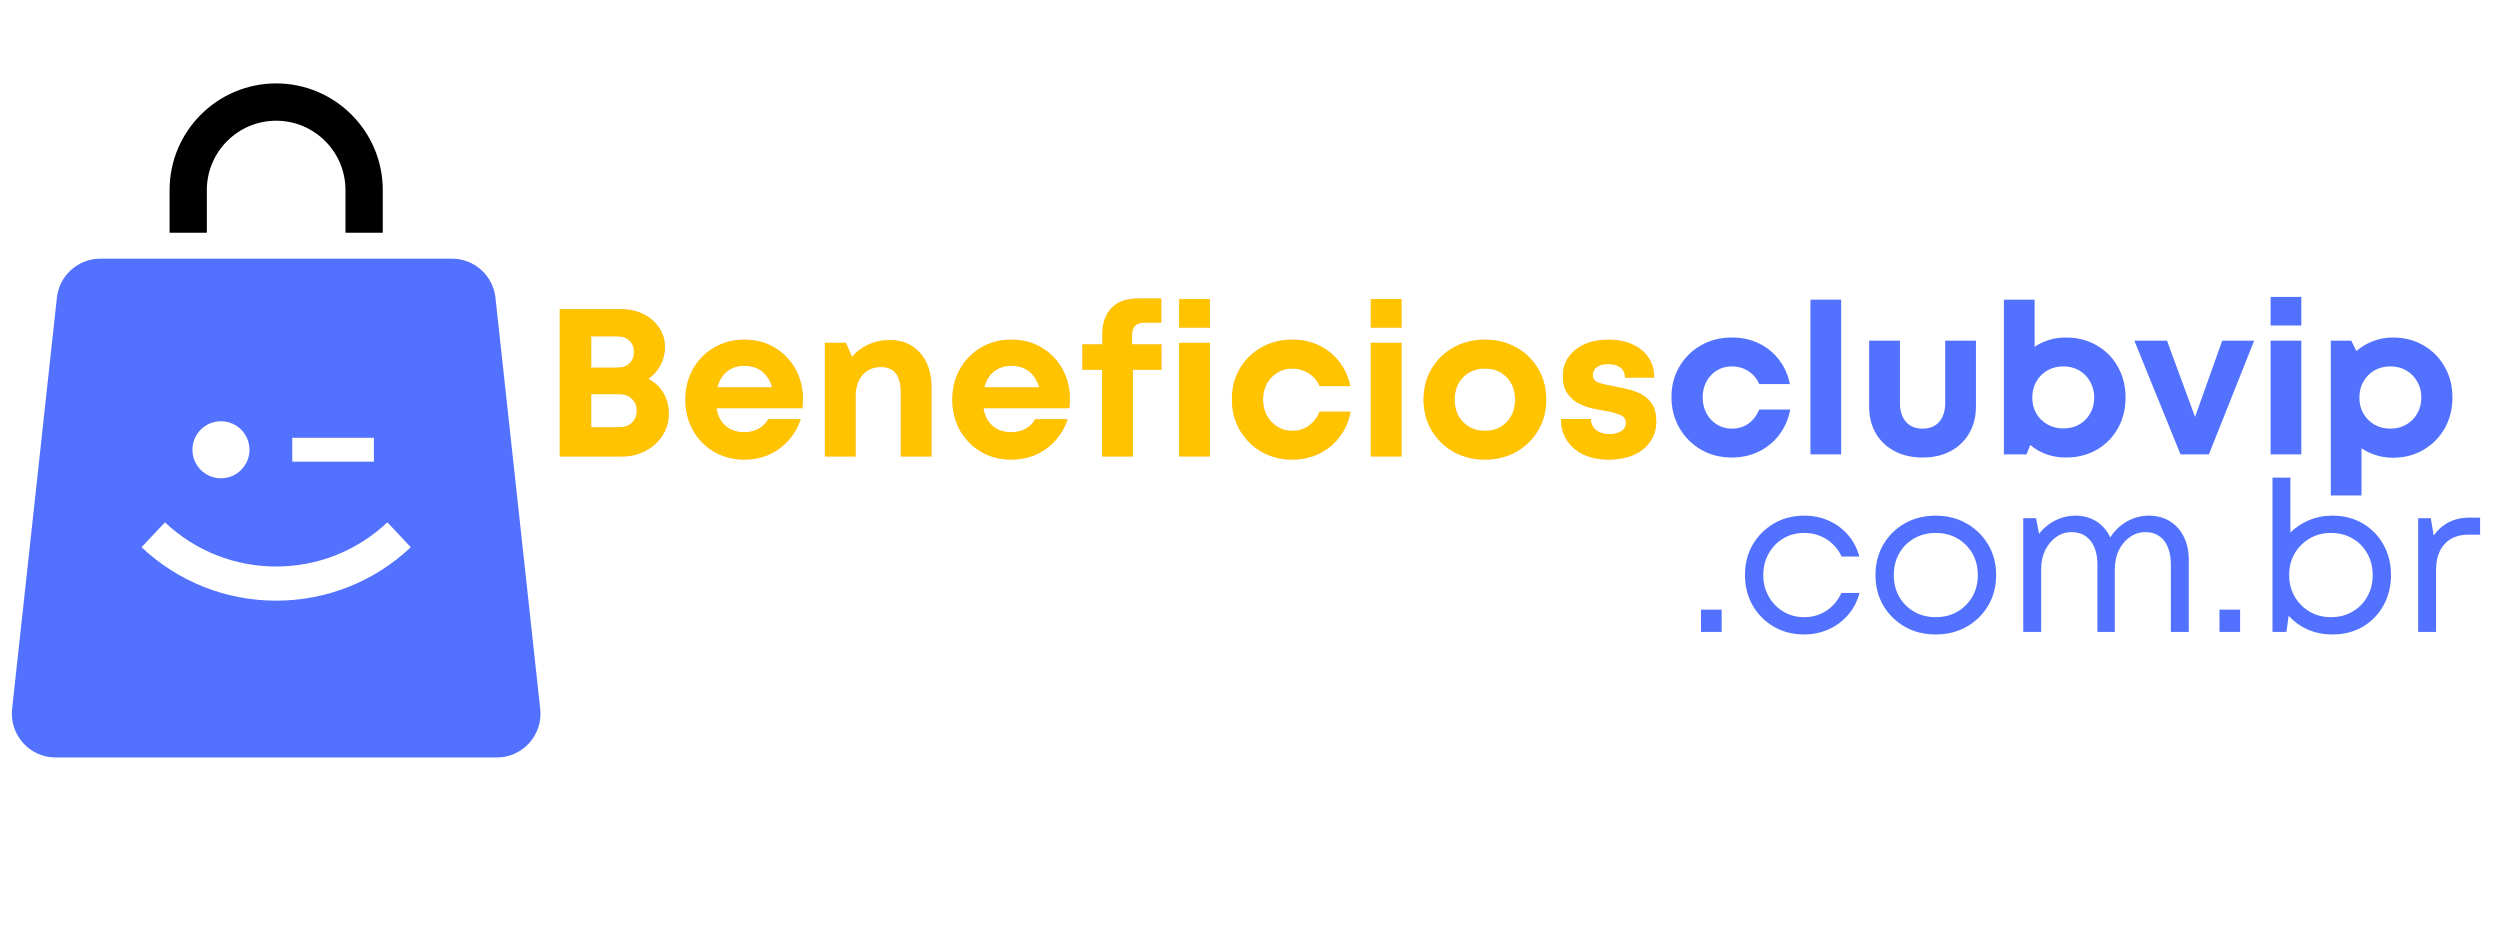 <svg xmlns="http://www.w3.org/2000/svg" xmlns:xlink="http://www.w3.org/1999/xlink" width="512" zoomAndPan="magnify" viewBox="0 0 384 142.5" height="190" preserveAspectRatio="xMidYMid meet" version="1.0"><defs><g/><clipPath id="27ee5c0532"><path d="M 1.418 39 L 83.629 39 L 83.629 116.43 L 1.418 116.43 Z M 1.418 39 " clip-rule="nonzero"/></clipPath><clipPath id="489b455259"><path d="M 26 12.543 L 59 12.543 L 59 36 L 26 36 Z M 26 12.543 " clip-rule="nonzero"/></clipPath><clipPath id="4727594f92"><path d="M 0.184 0.441 L 174 0.441 L 174 32 L 0.184 32 Z M 0.184 0.441 " clip-rule="nonzero"/></clipPath><clipPath id="c961b743c4"><path d="M 83 0.68 L 96 0.68 L 96 26 L 83 26 Z M 83 0.68 " clip-rule="nonzero"/></clipPath><clipPath id="4b1c4b46e1"><path d="M 98 0.68 L 103 0.68 L 103 26 L 98 26 Z M 98 0.68 " clip-rule="nonzero"/></clipPath><clipPath id="9ef0d20a17"><path d="M 127 0.68 L 133 0.68 L 133 26 L 127 26 Z M 127 0.68 " clip-rule="nonzero"/></clipPath><clipPath id="25ab0d4376"><path d="M 83 0.68 L 96 0.68 L 96 26 L 83 26 Z M 83 0.68 " clip-rule="nonzero"/></clipPath><clipPath id="40477a3da5"><path d="M 98 0.68 L 103 0.68 L 103 26 L 98 26 Z M 98 0.68 " clip-rule="nonzero"/></clipPath><clipPath id="cdfd255a44"><path d="M 127 0.68 L 133 0.68 L 133 26 L 127 26 Z M 127 0.68 " clip-rule="nonzero"/></clipPath><clipPath id="2c67b9a742"><rect x="0" width="174" y="0" height="32"/></clipPath><clipPath id="aa4dae43fe"><path d="M 265 0.441 L 271 0.441 L 271 25 L 265 25 Z M 265 0.441 " clip-rule="nonzero"/></clipPath><clipPath id="d4fe276dd1"><rect x="0" width="300" y="0" height="60"/></clipPath></defs><g clip-path="url(#27ee5c0532)"><path fill="#5271ff" d="M 82.98 108.902 L 76.102 45.723 C 75.727 42.316 72.852 39.73 69.426 39.73 L 15.414 39.73 C 11.988 39.73 9.109 42.316 8.738 45.723 L 1.859 108.902 C 1.43 112.875 4.539 116.348 8.535 116.348 L 76.305 116.348 C 80.301 116.348 83.41 112.875 82.98 108.902 Z M 44.891 67.246 L 57.43 67.246 L 57.43 70.914 L 44.891 70.914 Z M 33.941 64.703 C 36.359 64.703 38.32 66.664 38.32 69.082 C 38.32 71.504 36.359 73.465 33.941 73.465 C 31.52 73.465 29.559 71.504 29.559 69.082 C 29.559 66.664 31.52 64.703 33.941 64.703 Z M 42.414 92.262 C 34.695 92.262 27.355 89.344 21.742 84.051 L 25.336 80.23 C 29.977 84.609 36.043 87.016 42.414 87.016 C 48.797 87.016 54.859 84.609 59.5 80.23 L 63.098 84.051 C 57.484 89.344 50.137 92.262 42.414 92.262 Z M 42.414 92.262 " fill-opacity="1" fill-rule="nonzero"/></g><g clip-path="url(#489b455259)"><path fill="#000000" d="M 42.418 12.812 C 33.391 12.812 26.047 20.156 26.047 29.188 L 26.047 35.75 L 31.77 35.75 L 31.77 29.188 C 31.77 23.32 36.547 18.543 42.418 18.543 C 48.293 18.543 53.066 23.32 53.066 29.188 L 53.066 35.75 L 58.793 35.75 L 58.793 29.188 C 58.793 20.156 51.449 12.812 42.418 12.812 Z M 42.418 12.812 " fill-opacity="1" fill-rule="nonzero"/></g><g transform="matrix(1, 0, 0, 1, 83, 45)"><g clip-path="url(#d4fe276dd1)"><g clip-path="url(#4727594f92)"><g transform="matrix(1, 0, 0, 1, -0, 0)"><g clip-path="url(#2c67b9a742)"><g fill="#ef8121" fill-opacity="0.4"><g transform="translate(0.401, 25.11)"><g><path d="M 16.188 -11.922 C 17.176 -11.398 17.945 -10.672 18.5 -9.734 C 19.051 -8.805 19.328 -7.738 19.328 -6.531 C 19.328 -5.32 19.008 -4.223 18.375 -3.234 C 17.738 -2.242 16.875 -1.457 15.781 -0.875 C 14.695 -0.289 13.508 0 12.219 0 L 2.578 0 L 2.578 -22.625 L 11.953 -22.625 C 13.242 -22.625 14.398 -22.367 15.422 -21.859 C 16.453 -21.348 17.258 -20.648 17.844 -19.766 C 18.438 -18.891 18.734 -17.898 18.734 -16.797 C 18.734 -15.828 18.508 -14.91 18.062 -14.047 C 17.613 -13.191 16.988 -12.484 16.188 -11.922 Z M 13.984 -16.031 C 13.984 -16.738 13.758 -17.316 13.312 -17.766 C 12.863 -18.223 12.25 -18.453 11.469 -18.453 L 7.406 -18.453 L 7.406 -13.641 L 11.469 -13.641 C 12.25 -13.641 12.863 -13.863 13.312 -14.312 C 13.758 -14.77 13.984 -15.344 13.984 -16.031 Z M 11.734 -4.484 C 12.547 -4.484 13.191 -4.719 13.672 -5.188 C 14.16 -5.664 14.406 -6.285 14.406 -7.047 C 14.406 -7.773 14.16 -8.375 13.672 -8.844 C 13.191 -9.32 12.547 -9.562 11.734 -9.562 L 7.406 -9.562 L 7.406 -4.484 Z M 11.734 -4.484 "/></g></g></g><g fill="#ef8121" fill-opacity="0.4"><g transform="translate(21.146, 25.11)"><g><path d="M 19.188 -8.781 C 19.188 -8.332 19.156 -7.875 19.094 -7.406 L 5.906 -7.406 C 6.102 -6.219 6.578 -5.305 7.328 -4.672 C 8.086 -4.035 9.035 -3.719 10.172 -3.719 C 10.992 -3.719 11.727 -3.895 12.375 -4.25 C 13.02 -4.602 13.516 -5.094 13.859 -5.719 L 18.844 -5.719 C 18.195 -3.82 17.098 -2.312 15.547 -1.188 C 13.992 -0.07 12.203 0.484 10.172 0.484 C 8.453 0.484 6.906 0.082 5.531 -0.719 C 4.164 -1.531 3.086 -2.629 2.297 -4.016 C 1.516 -5.41 1.125 -6.977 1.125 -8.719 C 1.125 -10.469 1.516 -12.035 2.297 -13.422 C 3.086 -14.816 4.164 -15.914 5.531 -16.719 C 6.906 -17.531 8.453 -17.938 10.172 -17.938 C 11.961 -17.938 13.535 -17.52 14.891 -16.688 C 16.254 -15.863 17.312 -14.758 18.062 -13.375 C 18.812 -12 19.188 -10.469 19.188 -8.781 Z M 10.172 -13.922 C 9.117 -13.922 8.234 -13.629 7.516 -13.047 C 6.797 -12.473 6.305 -11.664 6.047 -10.625 L 14.469 -10.625 C 13.781 -12.82 12.348 -13.922 10.172 -13.922 Z M 10.172 -13.922 "/></g></g></g><g fill="#ef8121" fill-opacity="0.4"><g transform="translate(41.439, 25.11)"><g><path d="M 12.219 -17.875 C 14.195 -17.875 15.758 -17.207 16.906 -15.875 C 18.062 -14.551 18.641 -12.781 18.641 -10.562 L 18.641 0 L 13.922 0 L 13.922 -9.828 C 13.922 -12.43 12.91 -13.734 10.891 -13.734 C 9.68 -13.734 8.727 -13.32 8.031 -12.5 C 7.332 -11.688 6.984 -10.578 6.984 -9.172 L 6.984 0 L 2.266 0 L 2.266 -17.453 L 5.5 -17.453 L 6.438 -15.281 C 7.082 -16.082 7.91 -16.711 8.922 -17.172 C 9.93 -17.641 11.031 -17.875 12.219 -17.875 Z M 12.219 -17.875 "/></g></g></g><g fill="#ef8121" fill-opacity="0.4"><g transform="translate(62.152, 25.11)"><g><path d="M 19.188 -8.781 C 19.188 -8.332 19.156 -7.875 19.094 -7.406 L 5.906 -7.406 C 6.102 -6.219 6.578 -5.305 7.328 -4.672 C 8.086 -4.035 9.035 -3.719 10.172 -3.719 C 10.992 -3.719 11.727 -3.895 12.375 -4.25 C 13.02 -4.602 13.516 -5.094 13.859 -5.719 L 18.844 -5.719 C 18.195 -3.82 17.098 -2.312 15.547 -1.188 C 13.992 -0.07 12.203 0.484 10.172 0.484 C 8.453 0.484 6.906 0.082 5.531 -0.719 C 4.164 -1.531 3.086 -2.629 2.297 -4.016 C 1.516 -5.41 1.125 -6.977 1.125 -8.719 C 1.125 -10.469 1.516 -12.035 2.297 -13.422 C 3.086 -14.816 4.164 -15.914 5.531 -16.719 C 6.906 -17.531 8.453 -17.938 10.172 -17.938 C 11.961 -17.938 13.535 -17.52 14.891 -16.688 C 16.254 -15.863 17.312 -14.758 18.062 -13.375 C 18.812 -12 19.188 -10.469 19.188 -8.781 Z M 10.172 -13.922 C 9.117 -13.922 8.234 -13.629 7.516 -13.047 C 6.797 -12.473 6.305 -11.664 6.047 -10.625 L 14.469 -10.625 C 13.781 -12.82 12.348 -13.922 10.172 -13.922 Z M 10.172 -13.922 "/></g></g></g><g clip-path="url(#c961b743c4)"><g fill="#ef8121" fill-opacity="0.4"><g transform="translate(82.445, 25.11)"><g><path d="M 12.953 -17.219 L 12.953 -13.312 L 8.562 -13.312 L 8.562 0 L 3.844 0 L 3.844 -13.312 L 0.812 -13.312 L 0.812 -17.219 L 3.875 -17.219 L 3.875 -18.812 C 3.875 -20.469 4.336 -21.789 5.266 -22.781 C 6.191 -23.77 7.57 -24.266 9.406 -24.266 L 12.922 -24.266 L 12.922 -20.547 L 10.344 -20.547 C 9.07 -20.547 8.438 -19.922 8.438 -18.672 L 8.438 -17.219 Z M 12.953 -17.219 "/></g></g></g></g><g clip-path="url(#4b1c4b46e1)"><g fill="#ef8121" fill-opacity="0.4"><g transform="translate(95.855, 25.11)"><g><path d="M 2.266 -19.781 L 2.266 -24.172 L 6.984 -24.172 L 6.984 -19.781 Z M 2.266 0 L 2.266 -17.453 L 6.984 -17.453 L 6.984 0 Z M 2.266 0 "/></g></g></g></g><g fill="#ef8121" fill-opacity="0.4"><g transform="translate(105.096, 25.11)"><g><path d="M 10.375 0.484 C 8.625 0.484 7.047 0.078 5.641 -0.734 C 4.242 -1.555 3.141 -2.664 2.328 -4.062 C 1.523 -5.469 1.125 -7.039 1.125 -8.781 C 1.125 -10.531 1.523 -12.094 2.328 -13.469 C 3.141 -14.852 4.242 -15.941 5.641 -16.734 C 7.047 -17.535 8.633 -17.938 10.406 -17.938 C 11.914 -17.938 13.285 -17.641 14.516 -17.047 C 15.754 -16.453 16.789 -15.613 17.625 -14.531 C 18.457 -13.457 19.016 -12.211 19.297 -10.797 L 14.609 -10.797 C 14.223 -11.648 13.656 -12.312 12.906 -12.781 C 12.164 -13.258 11.32 -13.5 10.375 -13.5 C 9.531 -13.5 8.77 -13.289 8.094 -12.875 C 7.414 -12.457 6.879 -11.891 6.484 -11.172 C 6.098 -10.461 5.906 -9.656 5.906 -8.75 C 5.906 -7.852 6.098 -7.039 6.484 -6.312 C 6.879 -5.594 7.414 -5.016 8.094 -4.578 C 8.77 -4.148 9.531 -3.938 10.375 -3.938 C 11.344 -3.938 12.188 -4.188 12.906 -4.688 C 13.625 -5.195 14.191 -5.926 14.609 -6.875 L 19.359 -6.875 C 19.078 -5.414 18.516 -4.129 17.672 -3.016 C 16.836 -1.91 15.797 -1.051 14.547 -0.438 C 13.297 0.176 11.906 0.484 10.375 0.484 Z M 10.375 0.484 "/></g></g></g><g clip-path="url(#9ef0d20a17)"><g fill="#ef8121" fill-opacity="0.4"><g transform="translate(125.292, 25.11)"><g><path d="M 2.266 -19.781 L 2.266 -24.172 L 6.984 -24.172 L 6.984 -19.781 Z M 2.266 0 L 2.266 -17.453 L 6.984 -17.453 L 6.984 0 Z M 2.266 0 "/></g></g></g></g><g fill="#ef8121" fill-opacity="0.4"><g transform="translate(134.534, 25.11)"><g><path d="M 10.562 0.484 C 8.758 0.484 7.145 0.082 5.719 -0.719 C 4.301 -1.531 3.18 -2.629 2.359 -4.016 C 1.535 -5.41 1.125 -6.977 1.125 -8.719 C 1.125 -10.488 1.535 -12.066 2.359 -13.453 C 3.18 -14.848 4.301 -15.941 5.719 -16.734 C 7.145 -17.535 8.758 -17.938 10.562 -17.938 C 12.352 -17.938 13.957 -17.535 15.375 -16.734 C 16.801 -15.941 17.922 -14.848 18.734 -13.453 C 19.555 -12.066 19.969 -10.488 19.969 -8.719 C 19.969 -6.977 19.555 -5.41 18.734 -4.016 C 17.922 -2.629 16.801 -1.531 15.375 -0.719 C 13.957 0.082 12.352 0.484 10.562 0.484 Z M 10.562 -3.938 C 11.926 -3.938 13.035 -4.379 13.891 -5.266 C 14.754 -6.148 15.188 -7.301 15.188 -8.719 C 15.188 -10.145 14.754 -11.297 13.891 -12.172 C 13.035 -13.055 11.926 -13.5 10.562 -13.5 C 9.188 -13.5 8.066 -13.055 7.203 -12.172 C 6.336 -11.297 5.906 -10.145 5.906 -8.719 C 5.906 -7.301 6.336 -6.148 7.203 -5.266 C 8.066 -4.379 9.188 -3.938 10.562 -3.938 Z M 10.562 -3.938 "/></g></g></g><g fill="#ef8121" fill-opacity="0.4"><g transform="translate(155.635, 25.11)"><g><path d="M 8.469 0.484 C 7 0.484 5.711 0.227 4.609 -0.281 C 3.516 -0.801 2.66 -1.531 2.047 -2.469 C 1.43 -3.406 1.125 -4.5 1.125 -5.75 L 5.719 -5.75 C 5.738 -4.977 6.02 -4.395 6.562 -4 C 7.102 -3.613 7.789 -3.422 8.625 -3.422 C 9.289 -3.422 9.867 -3.566 10.359 -3.859 C 10.859 -4.148 11.109 -4.586 11.109 -5.172 C 11.109 -5.773 10.781 -6.195 10.125 -6.438 C 9.469 -6.688 8.676 -6.891 7.75 -7.047 C 7.062 -7.148 6.344 -7.297 5.594 -7.484 C 4.852 -7.68 4.172 -7.961 3.547 -8.328 C 2.93 -8.703 2.422 -9.211 2.016 -9.859 C 1.617 -10.504 1.422 -11.344 1.422 -12.375 C 1.422 -13.477 1.719 -14.445 2.312 -15.281 C 2.906 -16.125 3.723 -16.773 4.766 -17.234 C 5.805 -17.703 7.039 -17.938 8.469 -17.938 C 9.863 -17.938 11.082 -17.691 12.125 -17.203 C 13.176 -16.723 13.992 -16.047 14.578 -15.172 C 15.16 -14.297 15.453 -13.273 15.453 -12.109 L 10.953 -12.109 C 10.953 -12.805 10.719 -13.328 10.25 -13.672 C 9.789 -14.016 9.156 -14.188 8.344 -14.188 C 7.602 -14.188 7.031 -14.031 6.625 -13.719 C 6.219 -13.406 6.016 -13 6.016 -12.5 C 6.016 -11.914 6.336 -11.516 6.984 -11.297 C 7.629 -11.086 8.406 -10.91 9.312 -10.766 C 10.02 -10.629 10.75 -10.469 11.5 -10.281 C 12.258 -10.102 12.961 -9.832 13.609 -9.469 C 14.254 -9.102 14.773 -8.598 15.172 -7.953 C 15.566 -7.305 15.766 -6.453 15.766 -5.391 C 15.766 -4.211 15.461 -3.18 14.859 -2.297 C 14.254 -1.41 13.398 -0.723 12.297 -0.234 C 11.203 0.242 9.926 0.484 8.469 0.484 Z M 8.469 0.484 "/></g></g></g><g fill="#ffc300" fill-opacity="1"><g transform="translate(0.401, 25.11)"><g><path d="M 16.188 -11.922 C 17.176 -11.398 17.945 -10.672 18.5 -9.734 C 19.051 -8.805 19.328 -7.738 19.328 -6.531 C 19.328 -5.32 19.008 -4.223 18.375 -3.234 C 17.738 -2.242 16.875 -1.457 15.781 -0.875 C 14.695 -0.289 13.508 0 12.219 0 L 2.578 0 L 2.578 -22.625 L 11.953 -22.625 C 13.242 -22.625 14.398 -22.367 15.422 -21.859 C 16.453 -21.348 17.258 -20.648 17.844 -19.766 C 18.438 -18.891 18.734 -17.898 18.734 -16.797 C 18.734 -15.828 18.508 -14.91 18.062 -14.047 C 17.613 -13.191 16.988 -12.484 16.188 -11.922 Z M 13.984 -16.031 C 13.984 -16.738 13.758 -17.316 13.312 -17.766 C 12.863 -18.223 12.25 -18.453 11.469 -18.453 L 7.406 -18.453 L 7.406 -13.641 L 11.469 -13.641 C 12.25 -13.641 12.863 -13.863 13.312 -14.312 C 13.758 -14.77 13.984 -15.344 13.984 -16.031 Z M 11.734 -4.484 C 12.547 -4.484 13.191 -4.719 13.672 -5.188 C 14.16 -5.664 14.406 -6.285 14.406 -7.047 C 14.406 -7.773 14.16 -8.375 13.672 -8.844 C 13.191 -9.32 12.547 -9.562 11.734 -9.562 L 7.406 -9.562 L 7.406 -4.484 Z M 11.734 -4.484 "/></g></g></g><g fill="#ffc300" fill-opacity="1"><g transform="translate(21.146, 25.11)"><g><path d="M 19.188 -8.781 C 19.188 -8.332 19.156 -7.875 19.094 -7.406 L 5.906 -7.406 C 6.102 -6.219 6.578 -5.305 7.328 -4.672 C 8.086 -4.035 9.035 -3.719 10.172 -3.719 C 10.992 -3.719 11.727 -3.895 12.375 -4.25 C 13.02 -4.602 13.516 -5.094 13.859 -5.719 L 18.844 -5.719 C 18.195 -3.82 17.098 -2.312 15.547 -1.188 C 13.992 -0.07 12.203 0.484 10.172 0.484 C 8.453 0.484 6.906 0.082 5.531 -0.719 C 4.164 -1.531 3.086 -2.629 2.297 -4.016 C 1.516 -5.41 1.125 -6.977 1.125 -8.719 C 1.125 -10.469 1.516 -12.035 2.297 -13.422 C 3.086 -14.816 4.164 -15.914 5.531 -16.719 C 6.906 -17.531 8.453 -17.938 10.172 -17.938 C 11.961 -17.938 13.535 -17.52 14.891 -16.688 C 16.254 -15.863 17.312 -14.758 18.062 -13.375 C 18.812 -12 19.188 -10.469 19.188 -8.781 Z M 10.172 -13.922 C 9.117 -13.922 8.234 -13.629 7.516 -13.047 C 6.797 -12.473 6.305 -11.664 6.047 -10.625 L 14.469 -10.625 C 13.781 -12.82 12.348 -13.922 10.172 -13.922 Z M 10.172 -13.922 "/></g></g></g><g fill="#ffc300" fill-opacity="1"><g transform="translate(41.439, 25.11)"><g><path d="M 12.219 -17.875 C 14.195 -17.875 15.758 -17.207 16.906 -15.875 C 18.062 -14.551 18.641 -12.781 18.641 -10.562 L 18.641 0 L 13.922 0 L 13.922 -9.828 C 13.922 -12.43 12.91 -13.734 10.891 -13.734 C 9.68 -13.734 8.727 -13.32 8.031 -12.5 C 7.332 -11.688 6.984 -10.578 6.984 -9.172 L 6.984 0 L 2.266 0 L 2.266 -17.453 L 5.5 -17.453 L 6.438 -15.281 C 7.082 -16.082 7.91 -16.711 8.922 -17.172 C 9.93 -17.641 11.031 -17.875 12.219 -17.875 Z M 12.219 -17.875 "/></g></g></g><g fill="#ffc300" fill-opacity="1"><g transform="translate(62.152, 25.11)"><g><path d="M 19.188 -8.781 C 19.188 -8.332 19.156 -7.875 19.094 -7.406 L 5.906 -7.406 C 6.102 -6.219 6.578 -5.305 7.328 -4.672 C 8.086 -4.035 9.035 -3.719 10.172 -3.719 C 10.992 -3.719 11.727 -3.895 12.375 -4.25 C 13.02 -4.602 13.516 -5.094 13.859 -5.719 L 18.844 -5.719 C 18.195 -3.82 17.098 -2.312 15.547 -1.188 C 13.992 -0.07 12.203 0.484 10.172 0.484 C 8.453 0.484 6.906 0.082 5.531 -0.719 C 4.164 -1.531 3.086 -2.629 2.297 -4.016 C 1.516 -5.41 1.125 -6.977 1.125 -8.719 C 1.125 -10.469 1.516 -12.035 2.297 -13.422 C 3.086 -14.816 4.164 -15.914 5.531 -16.719 C 6.906 -17.531 8.453 -17.938 10.172 -17.938 C 11.961 -17.938 13.535 -17.52 14.891 -16.688 C 16.254 -15.863 17.312 -14.758 18.062 -13.375 C 18.812 -12 19.188 -10.469 19.188 -8.781 Z M 10.172 -13.922 C 9.117 -13.922 8.234 -13.629 7.516 -13.047 C 6.797 -12.473 6.305 -11.664 6.047 -10.625 L 14.469 -10.625 C 13.781 -12.82 12.348 -13.922 10.172 -13.922 Z M 10.172 -13.922 "/></g></g></g><g clip-path="url(#25ab0d4376)"><g fill="#ffc300" fill-opacity="1"><g transform="translate(82.445, 25.11)"><g><path d="M 12.953 -17.219 L 12.953 -13.312 L 8.562 -13.312 L 8.562 0 L 3.844 0 L 3.844 -13.312 L 0.812 -13.312 L 0.812 -17.219 L 3.875 -17.219 L 3.875 -18.812 C 3.875 -20.469 4.336 -21.789 5.266 -22.781 C 6.191 -23.77 7.57 -24.266 9.406 -24.266 L 12.922 -24.266 L 12.922 -20.547 L 10.344 -20.547 C 9.07 -20.547 8.438 -19.922 8.438 -18.672 L 8.438 -17.219 Z M 12.953 -17.219 "/></g></g></g></g><g clip-path="url(#40477a3da5)"><g fill="#ffc300" fill-opacity="1"><g transform="translate(95.855, 25.11)"><g><path d="M 2.266 -19.781 L 2.266 -24.172 L 6.984 -24.172 L 6.984 -19.781 Z M 2.266 0 L 2.266 -17.453 L 6.984 -17.453 L 6.984 0 Z M 2.266 0 "/></g></g></g></g><g fill="#ffc300" fill-opacity="1"><g transform="translate(105.096, 25.11)"><g><path d="M 10.375 0.484 C 8.625 0.484 7.047 0.078 5.641 -0.734 C 4.242 -1.555 3.141 -2.664 2.328 -4.062 C 1.523 -5.469 1.125 -7.039 1.125 -8.781 C 1.125 -10.531 1.523 -12.094 2.328 -13.469 C 3.141 -14.852 4.242 -15.941 5.641 -16.734 C 7.047 -17.535 8.633 -17.938 10.406 -17.938 C 11.914 -17.938 13.285 -17.641 14.516 -17.047 C 15.754 -16.453 16.789 -15.613 17.625 -14.531 C 18.457 -13.457 19.016 -12.211 19.297 -10.797 L 14.609 -10.797 C 14.223 -11.648 13.656 -12.312 12.906 -12.781 C 12.164 -13.258 11.32 -13.5 10.375 -13.5 C 9.531 -13.5 8.77 -13.289 8.094 -12.875 C 7.414 -12.457 6.879 -11.891 6.484 -11.172 C 6.098 -10.461 5.906 -9.656 5.906 -8.75 C 5.906 -7.852 6.098 -7.039 6.484 -6.312 C 6.879 -5.594 7.414 -5.016 8.094 -4.578 C 8.77 -4.148 9.531 -3.938 10.375 -3.938 C 11.344 -3.938 12.188 -4.188 12.906 -4.688 C 13.625 -5.195 14.191 -5.926 14.609 -6.875 L 19.359 -6.875 C 19.078 -5.414 18.516 -4.129 17.672 -3.016 C 16.836 -1.91 15.797 -1.051 14.547 -0.438 C 13.297 0.176 11.906 0.484 10.375 0.484 Z M 10.375 0.484 "/></g></g></g><g clip-path="url(#cdfd255a44)"><g fill="#ffc300" fill-opacity="1"><g transform="translate(125.292, 25.11)"><g><path d="M 2.266 -19.781 L 2.266 -24.172 L 6.984 -24.172 L 6.984 -19.781 Z M 2.266 0 L 2.266 -17.453 L 6.984 -17.453 L 6.984 0 Z M 2.266 0 "/></g></g></g></g><g fill="#ffc300" fill-opacity="1"><g transform="translate(134.534, 25.11)"><g><path d="M 10.562 0.484 C 8.758 0.484 7.145 0.082 5.719 -0.719 C 4.301 -1.531 3.18 -2.629 2.359 -4.016 C 1.535 -5.41 1.125 -6.977 1.125 -8.719 C 1.125 -10.488 1.535 -12.066 2.359 -13.453 C 3.18 -14.848 4.301 -15.941 5.719 -16.734 C 7.145 -17.535 8.758 -17.938 10.562 -17.938 C 12.352 -17.938 13.957 -17.535 15.375 -16.734 C 16.801 -15.941 17.922 -14.848 18.734 -13.453 C 19.555 -12.066 19.969 -10.488 19.969 -8.719 C 19.969 -6.977 19.555 -5.41 18.734 -4.016 C 17.922 -2.629 16.801 -1.531 15.375 -0.719 C 13.957 0.082 12.352 0.484 10.562 0.484 Z M 10.562 -3.938 C 11.926 -3.938 13.035 -4.379 13.891 -5.266 C 14.754 -6.148 15.188 -7.301 15.188 -8.719 C 15.188 -10.145 14.754 -11.297 13.891 -12.172 C 13.035 -13.055 11.926 -13.5 10.562 -13.5 C 9.188 -13.5 8.066 -13.055 7.203 -12.172 C 6.336 -11.297 5.906 -10.145 5.906 -8.719 C 5.906 -7.301 6.336 -6.148 7.203 -5.266 C 8.066 -4.379 9.188 -3.938 10.562 -3.938 Z M 10.562 -3.938 "/></g></g></g><g fill="#ffc300" fill-opacity="1"><g transform="translate(155.635, 25.11)"><g><path d="M 8.469 0.484 C 7 0.484 5.711 0.227 4.609 -0.281 C 3.516 -0.801 2.66 -1.531 2.047 -2.469 C 1.43 -3.406 1.125 -4.5 1.125 -5.75 L 5.719 -5.75 C 5.738 -4.977 6.02 -4.395 6.562 -4 C 7.102 -3.613 7.789 -3.422 8.625 -3.422 C 9.289 -3.422 9.867 -3.566 10.359 -3.859 C 10.859 -4.148 11.109 -4.586 11.109 -5.172 C 11.109 -5.773 10.781 -6.195 10.125 -6.438 C 9.469 -6.688 8.676 -6.891 7.75 -7.047 C 7.062 -7.148 6.344 -7.297 5.594 -7.484 C 4.852 -7.68 4.172 -7.961 3.547 -8.328 C 2.93 -8.703 2.422 -9.211 2.016 -9.859 C 1.617 -10.504 1.422 -11.344 1.422 -12.375 C 1.422 -13.477 1.719 -14.445 2.312 -15.281 C 2.906 -16.125 3.723 -16.773 4.766 -17.234 C 5.805 -17.703 7.039 -17.938 8.469 -17.938 C 9.863 -17.938 11.082 -17.691 12.125 -17.203 C 13.176 -16.723 13.992 -16.047 14.578 -15.172 C 15.16 -14.297 15.453 -13.273 15.453 -12.109 L 10.953 -12.109 C 10.953 -12.805 10.719 -13.328 10.25 -13.672 C 9.789 -14.016 9.156 -14.188 8.344 -14.188 C 7.602 -14.188 7.031 -14.031 6.625 -13.719 C 6.219 -13.406 6.016 -13 6.016 -12.5 C 6.016 -11.914 6.336 -11.516 6.984 -11.297 C 7.629 -11.086 8.406 -10.91 9.312 -10.766 C 10.02 -10.629 10.75 -10.469 11.5 -10.281 C 12.258 -10.102 12.961 -9.832 13.609 -9.469 C 14.254 -9.102 14.773 -8.598 15.172 -7.953 C 15.566 -7.305 15.766 -6.453 15.766 -5.391 C 15.766 -4.211 15.461 -3.18 14.859 -2.297 C 14.254 -1.41 13.398 -0.723 12.297 -0.234 C 11.203 0.242 9.926 0.484 8.469 0.484 Z M 8.469 0.484 "/></g></g></g></g></g></g><g fill="#5271ff" fill-opacity="1"><g transform="translate(172.611, 24.793)"><g><path d="M 10.375 0.484 C 8.633 0.484 7.062 0.078 5.656 -0.734 C 4.258 -1.555 3.156 -2.664 2.344 -4.062 C 1.531 -5.469 1.125 -7.047 1.125 -8.797 C 1.125 -10.547 1.531 -12.109 2.344 -13.484 C 3.156 -14.867 4.258 -15.957 5.656 -16.75 C 7.062 -17.551 8.648 -17.953 10.422 -17.953 C 11.922 -17.953 13.289 -17.656 14.531 -17.062 C 15.77 -16.469 16.805 -15.629 17.641 -14.547 C 18.473 -13.473 19.031 -12.223 19.312 -10.797 L 14.625 -10.797 C 14.227 -11.66 13.66 -12.328 12.922 -12.797 C 12.18 -13.273 11.332 -13.516 10.375 -13.516 C 9.539 -13.516 8.781 -13.305 8.094 -12.891 C 7.414 -12.473 6.883 -11.906 6.5 -11.188 C 6.113 -10.477 5.922 -9.672 5.922 -8.766 C 5.922 -7.859 6.113 -7.039 6.5 -6.312 C 6.883 -5.594 7.414 -5.02 8.094 -4.594 C 8.781 -4.164 9.539 -3.953 10.375 -3.953 C 11.352 -3.953 12.203 -4.203 12.922 -4.703 C 13.641 -5.211 14.207 -5.941 14.625 -6.891 L 19.375 -6.891 C 19.094 -5.422 18.531 -4.129 17.688 -3.016 C 16.852 -1.91 15.805 -1.051 14.547 -0.438 C 13.297 0.176 11.906 0.484 10.375 0.484 Z M 10.375 0.484 "/></g></g></g><g fill="#5271ff" fill-opacity="1"><g transform="translate(192.819, 24.793)"><g><path d="M 2.266 0 L 2.266 -23.766 L 6.984 -23.766 L 6.984 0 Z M 2.266 0 "/></g></g></g><g fill="#5271ff" fill-opacity="1"><g transform="translate(202.066, 24.793)"><g><path d="M 10.25 0.484 C 8.613 0.484 7.176 0.156 5.938 -0.5 C 4.695 -1.156 3.734 -2.07 3.047 -3.25 C 2.367 -4.426 2.031 -5.801 2.031 -7.375 L 2.031 -17.469 L 6.766 -17.469 L 6.766 -7.922 C 6.766 -6.672 7.07 -5.695 7.688 -5 C 8.301 -4.301 9.156 -3.953 10.25 -3.953 C 11.352 -3.953 12.207 -4.305 12.812 -5.016 C 13.414 -5.723 13.719 -6.691 13.719 -7.922 L 13.719 -17.469 L 18.438 -17.469 L 18.438 -7.375 C 18.438 -5.801 18.094 -4.426 17.406 -3.25 C 16.727 -2.07 15.773 -1.156 14.547 -0.5 C 13.328 0.156 11.895 0.484 10.25 0.484 Z M 10.25 0.484 "/></g></g></g><g fill="#5271ff" fill-opacity="1"><g transform="translate(222.532, 24.793)"><g><path d="M 11.766 -17.953 C 13.555 -17.953 15.141 -17.551 16.516 -16.75 C 17.898 -15.957 18.984 -14.863 19.766 -13.469 C 20.555 -12.082 20.953 -10.504 20.953 -8.734 C 20.953 -6.961 20.555 -5.379 19.766 -3.984 C 18.984 -2.598 17.898 -1.504 16.516 -0.703 C 15.141 0.086 13.555 0.484 11.766 0.484 C 10.711 0.484 9.723 0.316 8.797 -0.016 C 7.867 -0.348 7.039 -0.828 6.312 -1.453 L 5.75 0 L 2.266 0 L 2.266 -23.766 L 6.984 -23.766 L 6.984 -16.531 C 7.648 -16.977 8.391 -17.328 9.203 -17.578 C 10.016 -17.828 10.867 -17.953 11.766 -17.953 Z M 11.391 -3.984 C 12.316 -3.984 13.133 -4.188 13.844 -4.594 C 14.551 -5 15.109 -5.562 15.516 -6.281 C 15.93 -7.008 16.141 -7.828 16.141 -8.734 C 16.141 -9.641 15.93 -10.453 15.516 -11.172 C 15.109 -11.898 14.551 -12.473 13.844 -12.891 C 13.133 -13.305 12.316 -13.516 11.391 -13.516 C 10.484 -13.516 9.664 -13.305 8.938 -12.891 C 8.219 -12.473 7.648 -11.898 7.234 -11.172 C 6.828 -10.453 6.625 -9.641 6.625 -8.734 C 6.625 -7.828 6.828 -7.016 7.234 -6.297 C 7.648 -5.586 8.219 -5.023 8.938 -4.609 C 9.664 -4.191 10.484 -3.984 11.391 -3.984 Z M 11.391 -3.984 "/></g></g></g><g fill="#5271ff" fill-opacity="1"><g transform="translate(244.615, 24.793)"><g><path d="M 13.719 -17.469 L 18.625 -17.469 L 11.672 0 L 7.312 0 L 0.219 -17.469 L 5.234 -17.469 L 9.547 -5.75 Z M 13.719 -17.469 "/></g></g></g><g clip-path="url(#aa4dae43fe)"><g fill="#5271ff" fill-opacity="1"><g transform="translate(263.497, 24.793)"><g><path d="M 2.266 -19.797 L 2.266 -24.188 L 6.984 -24.188 L 6.984 -19.797 Z M 2.266 0 L 2.266 -17.469 L 6.984 -17.469 L 6.984 0 Z M 2.266 0 "/></g></g></g></g><g fill="#5271ff" fill-opacity="1"><g transform="translate(272.744, 24.793)"><g><path d="M 11.812 -17.953 C 13.551 -17.953 15.109 -17.551 16.484 -16.75 C 17.867 -15.957 18.957 -14.863 19.75 -13.469 C 20.551 -12.082 20.953 -10.504 20.953 -8.734 C 20.953 -6.961 20.551 -5.379 19.75 -3.984 C 18.957 -2.598 17.867 -1.5 16.484 -0.688 C 15.109 0.113 13.551 0.516 11.812 0.516 C 10.906 0.516 10.039 0.383 9.219 0.125 C 8.395 -0.133 7.648 -0.488 6.984 -0.938 L 6.984 6.312 L 2.266 6.312 L 2.266 -17.469 L 5.406 -17.469 L 6.203 -15.875 C 6.941 -16.52 7.785 -17.023 8.734 -17.391 C 9.68 -17.766 10.707 -17.953 11.812 -17.953 Z M 11.422 -3.953 C 12.328 -3.953 13.141 -4.16 13.859 -4.578 C 14.578 -4.992 15.141 -5.562 15.547 -6.281 C 15.961 -7.008 16.172 -7.828 16.172 -8.734 C 16.172 -9.641 15.961 -10.453 15.547 -11.172 C 15.141 -11.898 14.578 -12.473 13.859 -12.891 C 13.141 -13.305 12.328 -13.516 11.422 -13.516 C 10.492 -13.516 9.672 -13.305 8.953 -12.891 C 8.242 -12.473 7.68 -11.898 7.266 -11.172 C 6.859 -10.453 6.656 -9.641 6.656 -8.734 C 6.656 -7.828 6.859 -7.008 7.266 -6.281 C 7.68 -5.562 8.242 -4.992 8.953 -4.578 C 9.672 -4.16 10.492 -3.953 11.422 -3.953 Z M 11.422 -3.953 "/></g></g></g><g fill="#5271ff" fill-opacity="1"><g transform="translate(176.073, 52.063)"><g><path d="M 2.203 0 L 2.203 -3.422 L 5.375 -3.422 L 5.375 0 Z M 2.203 0 "/></g></g></g><g fill="#5271ff" fill-opacity="1"><g transform="translate(183.638, 52.063)"><g><path d="M 10.484 0.391 C 8.754 0.391 7.203 -0.004 5.828 -0.797 C 4.461 -1.598 3.379 -2.688 2.578 -4.062 C 1.785 -5.445 1.391 -7.004 1.391 -8.734 C 1.391 -10.484 1.785 -12.039 2.578 -13.406 C 3.379 -14.77 4.461 -15.852 5.828 -16.656 C 7.203 -17.457 8.754 -17.859 10.484 -17.859 C 11.859 -17.859 13.125 -17.598 14.281 -17.078 C 15.438 -16.555 16.414 -15.828 17.219 -14.891 C 18.031 -13.953 18.609 -12.848 18.953 -11.578 L 16.234 -11.578 C 15.711 -12.703 14.941 -13.586 13.922 -14.234 C 12.898 -14.879 11.754 -15.203 10.484 -15.203 C 9.273 -15.203 8.195 -14.914 7.25 -14.344 C 6.301 -13.77 5.555 -12.992 5.016 -12.016 C 4.473 -11.035 4.203 -9.941 4.203 -8.734 C 4.203 -7.523 4.477 -6.43 5.031 -5.453 C 5.582 -4.473 6.332 -3.695 7.281 -3.125 C 8.227 -2.551 9.297 -2.266 10.484 -2.266 C 11.754 -2.266 12.891 -2.594 13.891 -3.25 C 14.891 -3.906 15.66 -4.816 16.203 -5.984 L 18.984 -5.984 C 18.641 -4.691 18.055 -3.57 17.234 -2.625 C 16.422 -1.676 15.43 -0.938 14.266 -0.406 C 13.098 0.125 11.836 0.391 10.484 0.391 Z M 10.484 0.391 "/></g></g></g><g fill="#5271ff" fill-opacity="1"><g transform="translate(203.684, 52.063)"><g><path d="M 10.641 0.391 C 8.867 0.391 7.285 -0.004 5.891 -0.797 C 4.504 -1.598 3.406 -2.68 2.594 -4.047 C 1.789 -5.422 1.391 -6.984 1.391 -8.734 C 1.391 -10.484 1.789 -12.047 2.594 -13.422 C 3.406 -14.805 4.504 -15.891 5.891 -16.672 C 7.285 -17.461 8.867 -17.859 10.641 -17.859 C 12.41 -17.859 13.992 -17.457 15.391 -16.656 C 16.797 -15.852 17.898 -14.77 18.703 -13.406 C 19.516 -12.039 19.922 -10.484 19.922 -8.734 C 19.922 -6.984 19.516 -5.422 18.703 -4.047 C 17.898 -2.68 16.797 -1.598 15.391 -0.797 C 13.992 -0.004 12.41 0.391 10.641 0.391 Z M 10.641 -2.266 C 11.891 -2.266 13 -2.547 13.969 -3.109 C 14.938 -3.672 15.703 -4.438 16.266 -5.406 C 16.828 -6.375 17.109 -7.484 17.109 -8.734 C 17.109 -9.984 16.828 -11.094 16.266 -12.062 C 15.703 -13.031 14.938 -13.797 13.969 -14.359 C 13 -14.922 11.891 -15.203 10.641 -15.203 C 9.391 -15.203 8.281 -14.922 7.312 -14.359 C 6.344 -13.797 5.582 -13.031 5.031 -12.062 C 4.477 -11.094 4.203 -9.984 4.203 -8.734 C 4.203 -7.484 4.477 -6.375 5.031 -5.406 C 5.582 -4.438 6.348 -3.672 7.328 -3.109 C 8.305 -2.547 9.41 -2.266 10.641 -2.266 Z M 10.641 -2.266 "/></g></g></g><g fill="#5271ff" fill-opacity="1"><g transform="translate(224.991, 52.063)"><g><path d="M 22.062 -17.859 C 23.312 -17.859 24.395 -17.57 25.312 -17 C 26.227 -16.426 26.938 -15.633 27.438 -14.625 C 27.945 -13.625 28.203 -12.469 28.203 -11.156 L 28.203 0 L 25.453 0 L 25.453 -10.312 C 25.453 -11.883 25.109 -13.113 24.422 -14 C 23.734 -14.883 22.766 -15.328 21.516 -15.328 C 20.672 -15.328 19.891 -15.078 19.172 -14.578 C 18.461 -14.086 17.895 -13.414 17.469 -12.562 C 17.051 -11.707 16.844 -10.742 16.844 -9.672 L 16.844 0 L 14.172 0 L 14.172 -10.312 C 14.172 -11.883 13.816 -13.113 13.109 -14 C 12.41 -14.883 11.438 -15.328 10.188 -15.328 C 9.32 -15.328 8.539 -15.078 7.844 -14.578 C 7.145 -14.086 6.582 -13.414 6.156 -12.562 C 5.738 -11.707 5.531 -10.742 5.531 -9.672 L 5.531 0 L 2.781 0 L 2.781 -17.469 L 4.75 -17.469 L 5.203 -15.078 C 5.867 -15.93 6.691 -16.609 7.672 -17.109 C 8.66 -17.609 9.703 -17.859 10.797 -17.859 C 12.023 -17.859 13.102 -17.562 14.031 -16.969 C 14.957 -16.375 15.66 -15.555 16.141 -14.516 C 16.805 -15.555 17.66 -16.375 18.703 -16.969 C 19.754 -17.562 20.875 -17.859 22.062 -17.859 Z M 22.062 -17.859 "/></g></g></g><g fill="#5271ff" fill-opacity="1"><g transform="translate(255.707, 52.063)"><g><path d="M 2.203 0 L 2.203 -3.422 L 5.375 -3.422 L 5.375 0 Z M 2.203 0 "/></g></g></g><g fill="#5271ff" fill-opacity="1"><g transform="translate(263.273, 52.063)"><g><path d="M 12 -17.859 C 13.75 -17.859 15.301 -17.457 16.656 -16.656 C 18.008 -15.852 19.066 -14.77 19.828 -13.406 C 20.598 -12.039 20.984 -10.484 20.984 -8.734 C 20.984 -7.004 20.598 -5.445 19.828 -4.062 C 19.066 -2.688 18.008 -1.598 16.656 -0.797 C 15.301 -0.004 13.75 0.391 12 0.391 C 10.613 0.391 9.348 0.141 8.203 -0.359 C 7.066 -0.867 6.086 -1.578 5.266 -2.484 L 4.922 0 L 2.781 0 L 2.781 -23.703 L 5.531 -23.703 L 5.531 -15.266 C 6.332 -16.066 7.281 -16.695 8.375 -17.156 C 9.477 -17.625 10.688 -17.859 12 -17.859 Z M 11.766 -2.266 C 12.992 -2.266 14.094 -2.547 15.062 -3.109 C 16.039 -3.672 16.801 -4.441 17.344 -5.422 C 17.895 -6.398 18.172 -7.504 18.172 -8.734 C 18.172 -9.961 17.895 -11.066 17.344 -12.047 C 16.801 -13.023 16.039 -13.797 15.062 -14.359 C 14.094 -14.922 12.992 -15.203 11.766 -15.203 C 10.535 -15.203 9.438 -14.914 8.469 -14.344 C 7.5 -13.77 6.734 -13 6.172 -12.031 C 5.617 -11.062 5.344 -9.961 5.344 -8.734 C 5.344 -7.523 5.617 -6.43 6.172 -5.453 C 6.734 -4.473 7.5 -3.695 8.469 -3.125 C 9.438 -2.551 10.535 -2.266 11.766 -2.266 Z M 11.766 -2.266 "/></g></g></g><g fill="#5271ff" fill-opacity="1"><g transform="translate(285.647, 52.063)"><g><path d="M 10.734 -17.562 L 12.297 -17.562 L 12.297 -14.938 L 10.516 -14.938 C 8.922 -14.938 7.691 -14.453 6.828 -13.484 C 5.961 -12.516 5.531 -11.18 5.531 -9.484 L 5.531 0 L 2.781 0 L 2.781 -17.469 L 4.719 -17.469 L 5.172 -14.812 C 5.797 -15.695 6.566 -16.375 7.484 -16.844 C 8.398 -17.32 9.484 -17.562 10.734 -17.562 Z M 10.734 -17.562 "/></g></g></g></g></g></svg>